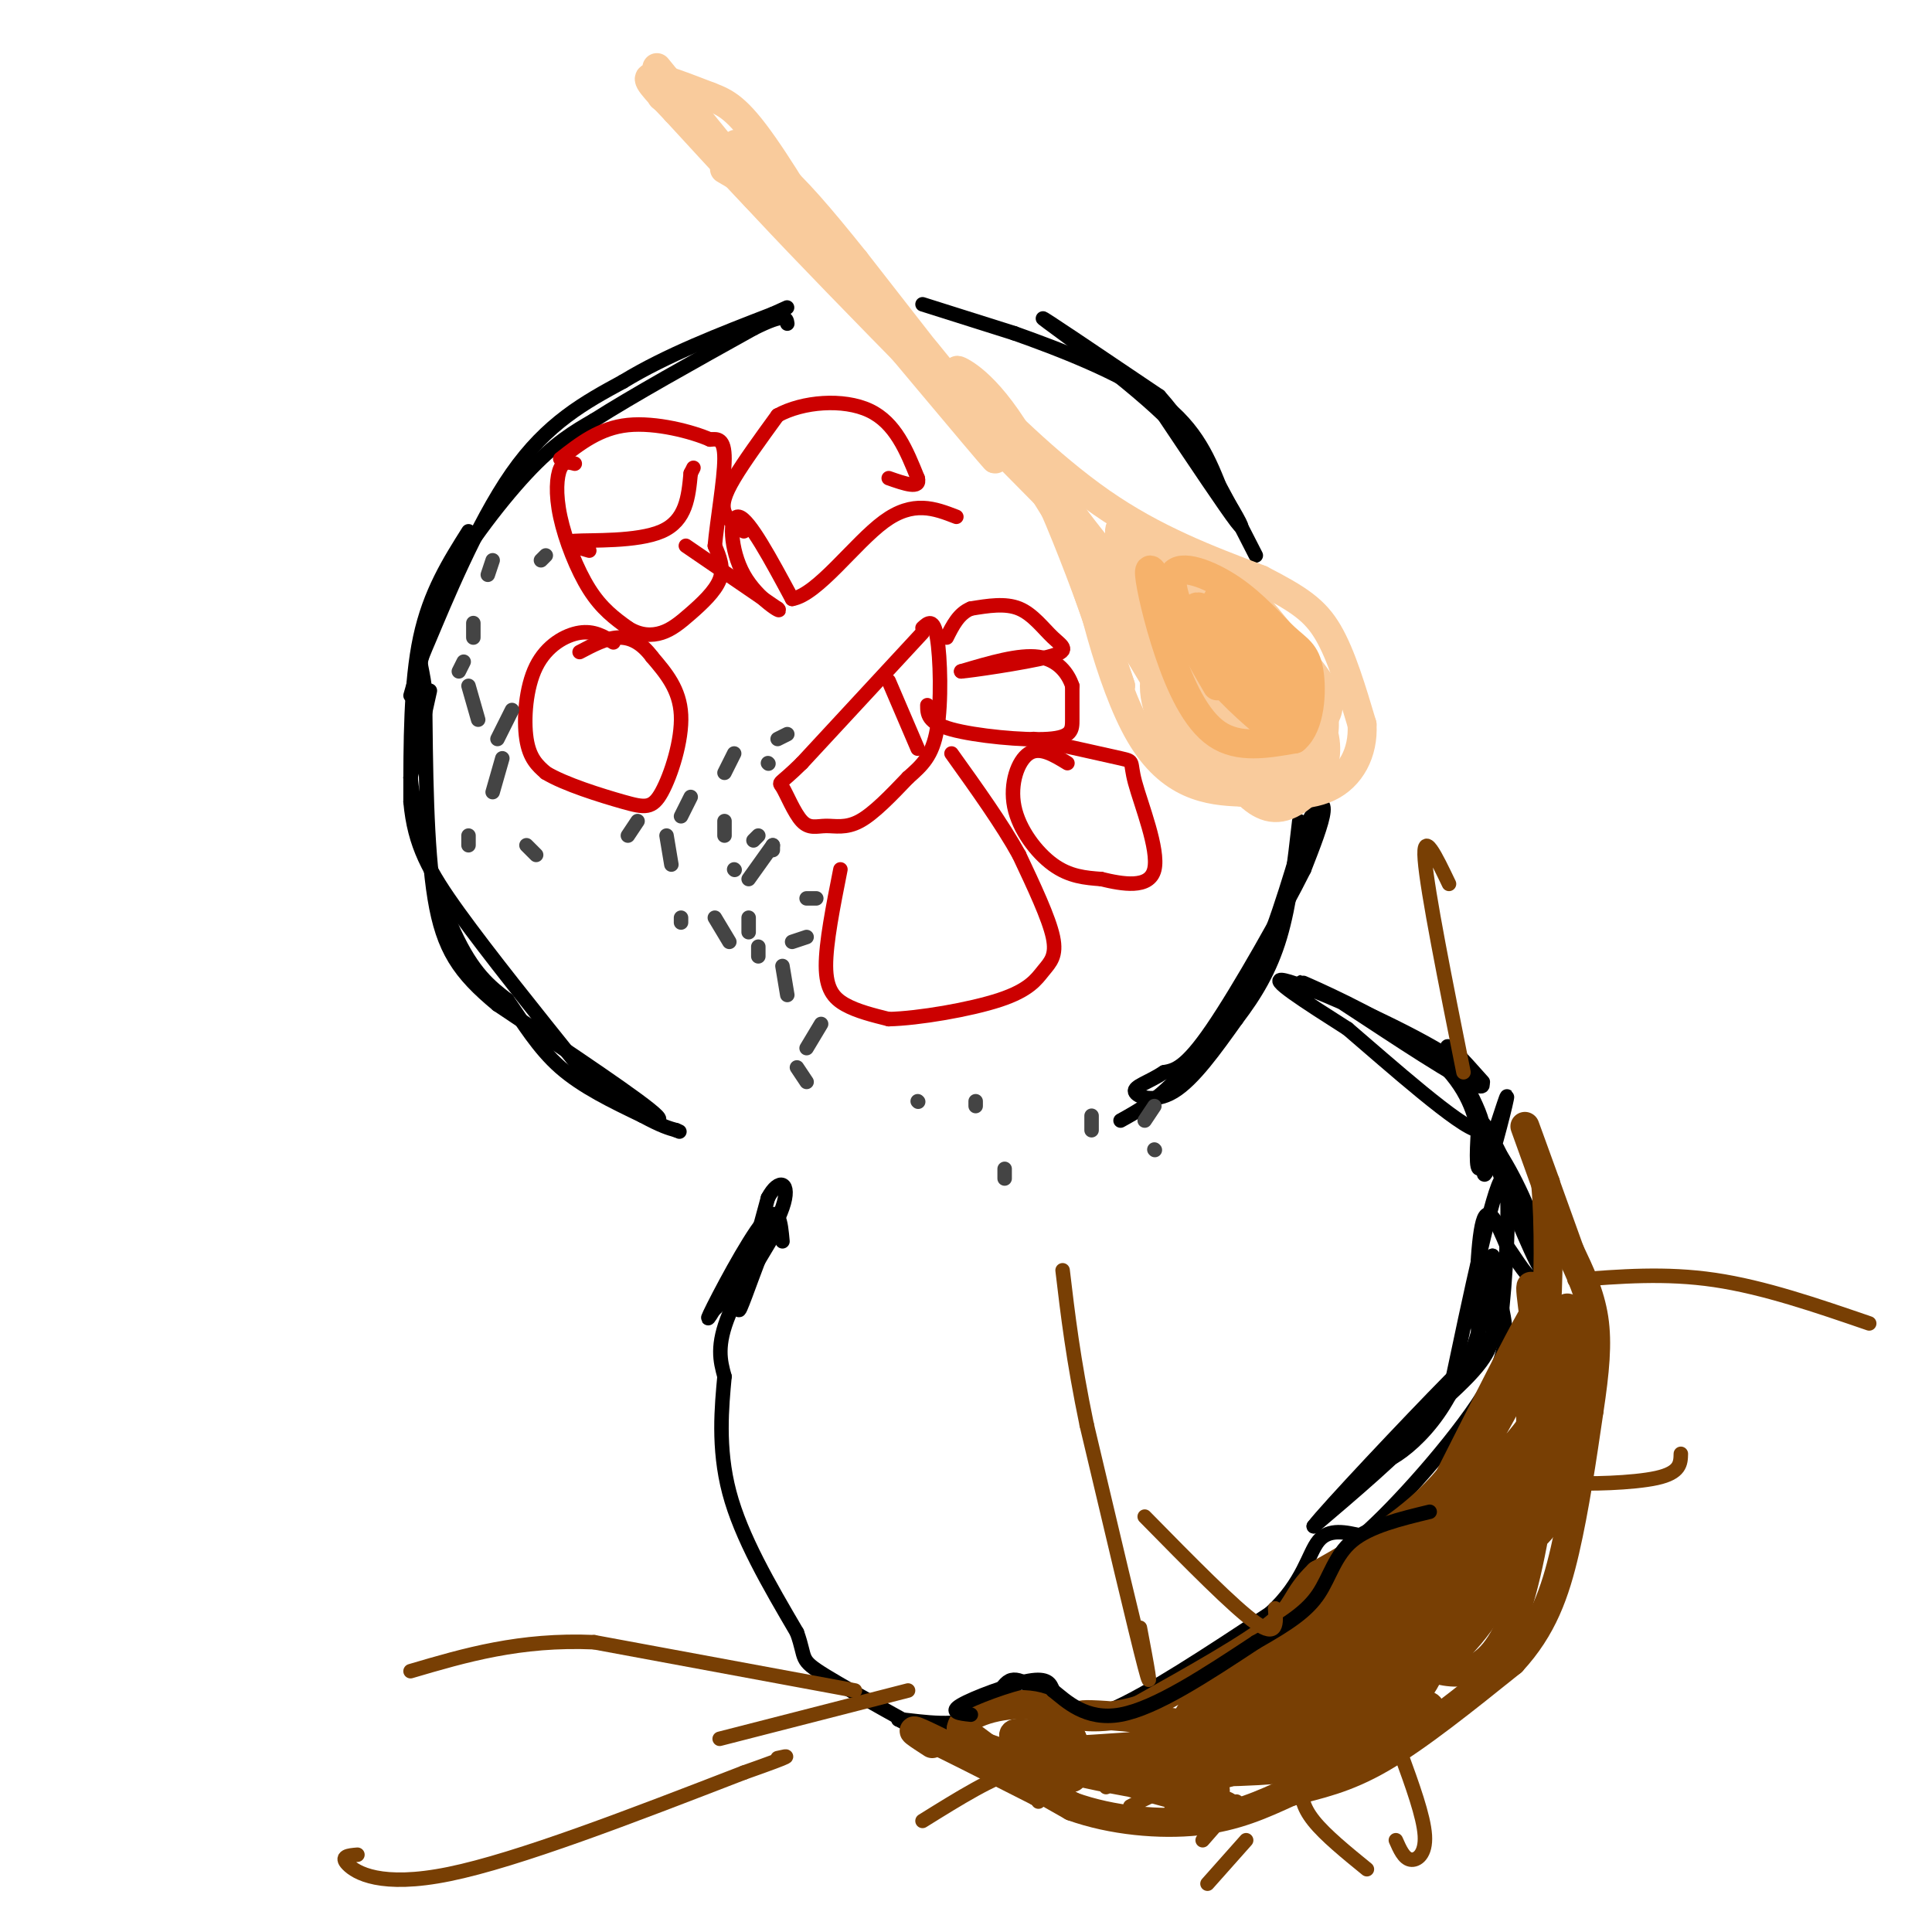 <svg viewBox='0 0 400 400' version='1.1' xmlns='http://www.w3.org/2000/svg' xmlns:xlink='http://www.w3.org/1999/xlink'><g fill='none' stroke='#000000' stroke-width='3' stroke-linecap='round' stroke-linejoin='round'><path d='M85,144c0.000,0.000 6.000,-21.000 6,-21'/><path d='M91,123c4.311,-8.333 12.089,-18.667 18,-25c5.911,-6.333 9.956,-8.667 14,-11'/><path d='M123,87c7.833,-5.000 20.417,-12.000 33,-19'/><path d='M156,68c6.667,-3.333 6.833,-2.167 7,-1'/><path d='M89,143c0.000,0.000 -4.000,18.000 -4,18'/><path d='M85,161c0.889,9.289 5.111,23.511 9,32c3.889,8.489 7.444,11.244 11,14'/><path d='M105,207c3.400,4.844 6.400,9.956 11,14c4.600,4.044 10.800,7.022 17,10'/><path d='M133,231c4.000,2.167 5.500,2.583 7,3'/><path d='M140,234c1.167,0.500 0.583,0.250 0,0'/><path d='M232,232c3.750,-2.083 7.500,-4.167 12,-9c4.500,-4.833 9.750,-12.417 15,-20'/><path d='M259,203c4.333,-8.500 7.667,-19.750 11,-31'/><path d='M270,172c2.778,-6.244 4.222,-6.356 4,-4c-0.222,2.356 -2.111,7.178 -4,12'/><path d='M270,180c-4.400,8.800 -13.400,24.800 -19,33c-5.600,8.200 -7.800,8.600 -10,9'/><path d='M241,222c-3.226,2.119 -6.292,2.917 -6,4c0.292,1.083 3.940,2.452 8,0c4.060,-2.452 8.530,-8.726 13,-15'/><path d='M256,211c3.844,-5.044 6.956,-10.156 9,-17c2.044,-6.844 3.022,-15.422 4,-24'/><path d='M191,63c0.000,0.000 19.000,6.000 19,6'/><path d='M210,69c9.044,3.200 22.156,8.200 30,14c7.844,5.800 10.422,12.400 13,19'/><path d='M253,102c3.356,5.267 5.244,8.933 3,6c-2.244,-2.933 -8.622,-12.467 -15,-22'/><path d='M241,86c-8.956,-8.578 -23.844,-19.022 -25,-20c-1.156,-0.978 11.422,7.511 24,16'/><path d='M240,82c7.333,8.167 13.667,20.583 20,33'/><path d='M97,110c-4.000,6.333 -8.000,12.667 -10,22c-2.000,9.333 -2.000,21.667 -2,34'/><path d='M85,166c0.800,8.978 3.800,14.422 10,23c6.200,8.578 15.600,20.289 25,32'/><path d='M120,221c8.911,8.222 18.689,12.778 16,10c-2.689,-2.778 -17.844,-12.889 -33,-23'/><path d='M103,208c-7.933,-6.556 -11.267,-11.444 -13,-22c-1.733,-10.556 -1.867,-26.778 -2,-43'/><path d='M88,143c-0.821,-7.345 -1.875,-4.208 1,-11c2.875,-6.792 9.679,-23.512 17,-34c7.321,-10.488 15.161,-14.744 23,-19'/><path d='M129,79c9.000,-5.500 20.000,-9.750 31,-14'/><path d='M160,65c5.167,-2.333 2.583,-1.167 0,0'/><path d='M162,257c-0.356,-3.978 -0.711,-7.956 -4,-4c-3.289,3.956 -9.511,15.844 -11,19c-1.489,3.156 1.756,-2.422 5,-8'/><path d='M152,264c2.365,-3.946 5.778,-9.810 4,-7c-1.778,2.810 -8.748,14.295 -8,14c0.748,-0.295 9.214,-12.370 12,-16c2.786,-3.630 -0.107,1.185 -3,6'/><path d='M157,261c-1.622,4.178 -4.178,11.622 -4,10c0.178,-1.622 3.089,-12.311 6,-23'/><path d='M159,248c2.250,-4.262 4.875,-3.417 3,2c-1.875,5.417 -8.250,15.405 -11,22c-2.750,6.595 -1.875,9.798 -1,13'/><path d='M150,285c-0.556,6.067 -1.444,14.733 1,24c2.444,9.267 8.222,19.133 14,29'/><path d='M165,338c2.060,5.702 0.208,5.458 6,9c5.792,3.542 19.226,10.869 23,13c3.774,2.131 -2.113,-0.935 -8,-4'/><path d='M186,356c1.786,-0.083 10.250,1.708 15,0c4.750,-1.708 5.786,-6.917 8,-8c2.214,-1.083 5.607,1.958 9,5'/><path d='M218,353c2.600,1.889 4.600,4.111 12,1c7.400,-3.111 20.200,-11.556 33,-20'/><path d='M263,334c6.956,-6.400 7.844,-12.400 10,-15c2.156,-2.600 5.578,-1.800 9,-1'/><path d='M282,318c6.778,-5.800 19.222,-19.800 25,-29c5.778,-9.200 4.889,-13.600 4,-18'/><path d='M311,271c1.111,-10.800 1.889,-28.800 0,-27c-1.889,1.800 -6.444,23.400 -11,45'/><path d='M300,289c-5.884,10.786 -15.093,15.252 -14,13c1.093,-2.252 12.486,-11.222 18,-17c5.514,-5.778 5.147,-8.365 5,-12c-0.147,-3.635 -0.073,-8.317 0,-13'/><path d='M309,260c-0.298,0.726 -1.042,9.042 -3,16c-1.958,6.958 -5.131,12.560 -11,19c-5.869,6.440 -14.435,13.720 -23,21'/><path d='M272,316c2.419,-3.246 19.968,-21.860 28,-30c8.032,-8.140 6.547,-5.807 6,-11c-0.547,-5.193 -0.156,-17.912 1,-22c1.156,-4.088 3.078,0.456 5,5'/><path d='M312,258c2.024,2.815 4.584,7.354 6,7c1.416,-0.354 1.689,-5.600 -1,-13c-2.689,-7.400 -8.339,-16.954 -8,-14c0.339,2.954 6.668,18.415 9,23c2.332,4.585 0.666,-1.708 -1,-8'/><path d='M317,253c-2.139,-5.559 -6.987,-15.456 -9,-19c-2.013,-3.544 -1.191,-0.734 -1,3c0.191,3.734 -0.248,8.393 1,5c1.248,-3.393 4.182,-14.836 4,-15c-0.182,-0.164 -3.481,10.953 -5,14c-1.519,3.047 -1.260,-1.977 -1,-7'/><path d='M306,234c-0.857,-3.833 -2.500,-9.917 -10,-16c-7.500,-6.083 -20.857,-12.167 -25,-14c-4.143,-1.833 0.929,0.583 6,3'/><path d='M277,207c6.931,4.483 21.260,14.191 27,17c5.740,2.809 2.892,-1.282 -7,-7c-9.892,-5.718 -26.826,-13.062 -31,-14c-4.174,-0.938 4.413,4.531 13,10'/><path d='M279,213c8.560,7.321 23.458,20.625 27,21c3.542,0.375 -4.274,-12.179 -6,-16c-1.726,-3.821 2.637,1.089 7,6'/></g>
<g fill='none' stroke='#783f04' stroke-width='6' stroke-linecap='round' stroke-linejoin='round'><path d='M193,361c-2.833,-1.833 -5.667,-3.667 -2,-2c3.667,1.667 13.833,6.833 24,12'/><path d='M215,371c1.333,-0.167 -7.333,-6.583 -16,-13'/><path d='M199,358c0.222,-3.444 8.778,-5.556 14,-5c5.222,0.556 7.111,3.778 9,7'/><path d='M222,360c-1.800,0.467 -10.800,-1.867 -12,-1c-1.200,0.867 5.400,4.933 12,9'/><path d='M222,368c-3.733,-0.733 -19.067,-7.067 -21,-7c-1.933,0.067 9.533,6.533 21,13'/><path d='M222,374c8.200,2.956 18.200,3.844 26,3c7.800,-0.844 13.400,-3.422 19,-6'/><path d='M267,371c5.978,-1.600 11.422,-2.600 19,-7c7.578,-4.400 17.289,-12.200 27,-20'/><path d='M313,344c6.422,-6.933 8.978,-14.267 11,-23c2.022,-8.733 3.511,-18.867 5,-29'/><path d='M329,292c1.222,-8.111 1.778,-13.889 1,-19c-0.778,-5.111 -2.889,-9.556 -5,-14'/><path d='M325,259c-2.956,-8.222 -7.844,-21.778 -9,-25c-1.156,-3.222 1.422,3.889 4,11'/><path d='M320,245c0.756,7.800 0.644,21.800 0,28c-0.644,6.200 -1.822,4.600 -3,3'/><path d='M317,276c0.289,-1.667 2.511,-7.333 0,-3c-2.511,4.333 -9.756,18.667 -17,33'/><path d='M300,306c-7.333,8.833 -17.167,14.417 -27,20'/><path d='M273,326c-4.956,4.800 -3.844,6.800 -9,11c-5.156,4.200 -16.578,10.600 -28,17'/><path d='M236,354c-8.619,2.667 -16.167,0.833 -10,1c6.167,0.167 26.048,2.333 26,4c-0.048,1.667 -20.024,2.833 -40,4'/><path d='M212,363c2.117,2.687 27.410,7.403 36,8c8.590,0.597 0.476,-2.926 -9,-5c-9.476,-2.074 -20.313,-2.700 -14,0c6.313,2.700 29.777,8.727 29,8c-0.777,-0.727 -25.793,-8.208 -35,-11c-9.207,-2.792 -2.603,-0.896 4,1'/><path d='M223,364c10.965,0.655 36.378,1.792 46,1c9.622,-0.792 3.454,-3.515 2,-7c-1.454,-3.485 1.807,-7.733 -6,-6c-7.807,1.733 -26.680,9.448 -28,11c-1.320,1.552 14.914,-3.058 27,-8c12.086,-4.942 20.023,-10.215 18,-11c-2.023,-0.785 -14.007,2.919 -23,7c-8.993,4.081 -14.997,8.541 -21,13'/><path d='M238,364c4.702,-1.364 26.957,-11.274 37,-17c10.043,-5.726 7.874,-7.267 7,-9c-0.874,-1.733 -0.453,-3.659 -3,-4c-2.547,-0.341 -8.061,0.904 -17,7c-8.939,6.096 -21.301,17.045 -14,16c7.301,-1.045 34.266,-14.084 41,-19c6.734,-4.916 -6.764,-1.708 -19,5c-12.236,6.708 -23.210,16.917 -27,21c-3.790,4.083 -0.395,2.042 3,0'/><path d='M246,364c10.911,-5.978 36.690,-20.923 47,-28c10.310,-7.077 5.151,-6.284 -6,1c-11.151,7.284 -28.296,21.060 -34,27c-5.704,5.940 0.032,4.042 13,-2c12.968,-6.042 33.168,-16.230 34,-19c0.832,-2.770 -17.705,1.876 -29,6c-11.295,4.124 -15.349,7.726 -18,10c-2.651,2.274 -3.900,3.221 -4,4c-0.100,0.779 0.950,1.389 2,2'/><path d='M251,365c12.594,-2.014 43.080,-8.050 45,-11c1.920,-2.950 -24.726,-2.812 -41,0c-16.274,2.812 -22.177,8.300 -10,9c12.177,0.700 42.432,-3.389 45,-5c2.568,-1.611 -22.552,-0.746 -35,1c-12.448,1.746 -12.224,4.373 -12,7'/><path d='M243,366c2.726,1.282 15.542,0.986 25,0c9.458,-0.986 15.560,-2.663 13,-4c-2.560,-1.337 -13.780,-2.333 -24,-1c-10.220,1.333 -19.440,4.997 -12,5c7.440,0.003 31.542,-3.653 43,-11c11.458,-7.347 10.274,-18.385 5,-20c-5.274,-1.615 -14.637,6.192 -24,14'/><path d='M269,349c-0.332,-0.126 10.838,-7.440 21,-16c10.162,-8.560 19.317,-18.367 12,-15c-7.317,3.367 -31.107,19.908 -32,22c-0.893,2.092 21.111,-10.264 32,-17c10.889,-6.736 10.662,-7.852 1,-3c-9.662,4.852 -28.761,15.672 -34,19c-5.239,3.328 3.380,-0.836 12,-5'/><path d='M281,334c4.815,-2.258 10.851,-5.403 17,-11c6.149,-5.597 12.411,-13.644 8,-11c-4.411,2.644 -19.495,15.981 -19,16c0.495,0.019 16.570,-13.280 24,-22c7.430,-8.720 6.215,-12.860 5,-17'/><path d='M316,289c2.562,-7.657 6.465,-18.300 4,-14c-2.465,4.300 -11.300,23.544 -20,35c-8.700,11.456 -17.265,15.123 -17,15c0.265,-0.123 9.362,-4.035 16,-9c6.638,-4.965 10.819,-10.982 15,-17'/><path d='M314,299c4.449,-5.393 8.071,-10.376 10,-17c1.929,-6.624 2.163,-14.888 -1,-6c-3.163,8.888 -9.724,34.929 -14,48c-4.276,13.071 -6.267,13.173 -12,16c-5.733,2.827 -15.210,8.379 -18,10c-2.790,1.621 1.105,-0.690 5,-3'/><path d='M284,347c4.522,-2.320 13.328,-6.619 19,-11c5.672,-4.381 8.211,-8.844 11,-14c2.789,-5.156 5.828,-11.003 6,-22c0.172,-10.997 -2.522,-27.142 -3,-32c-0.478,-4.858 1.261,1.571 3,8'/><path d='M320,276c0.582,3.257 0.537,7.399 1,13c0.463,5.601 1.432,12.662 -6,24c-7.432,11.338 -23.266,26.954 -28,33c-4.734,6.046 1.633,2.523 8,-1'/><path d='M295,345c4.963,1.246 13.372,4.860 19,-12c5.628,-16.860 8.477,-54.193 10,-61c1.523,-6.807 1.721,16.912 0,30c-1.721,13.088 -5.360,15.544 -9,18'/><path d='M315,320c-3.131,6.679 -6.458,14.375 -13,21c-6.542,6.625 -16.298,12.179 -20,10c-3.702,-2.179 -1.351,-12.089 1,-22'/><path d='M283,329c-1.000,-3.500 -4.000,-1.250 -7,1'/></g>
<g fill='none' stroke='#000000' stroke-width='3' stroke-linecap='round' stroke-linejoin='round'><path d='M201,355c-2.289,-0.244 -4.578,-0.489 -2,-2c2.578,-1.511 10.022,-4.289 14,-5c3.978,-0.711 4.489,0.644 5,2'/><path d='M218,350c2.644,2.089 6.756,6.311 14,5c7.244,-1.311 17.622,-8.156 28,-15'/><path d='M260,340c7.048,-4.000 10.667,-6.500 13,-10c2.333,-3.500 3.381,-8.000 7,-11c3.619,-3.000 9.810,-4.500 16,-6'/></g>
<g fill='none' stroke='#cc0000' stroke-width='3' stroke-linecap='round' stroke-linejoin='round'><path d='M127,133c-2.024,-1.232 -4.048,-2.464 -7,-2c-2.952,0.464 -6.833,2.625 -9,7c-2.167,4.375 -2.619,10.964 -2,15c0.619,4.036 2.310,5.518 4,7'/><path d='M113,160c3.841,2.346 11.442,4.711 16,6c4.558,1.289 6.073,1.501 8,-2c1.927,-3.501 4.265,-10.715 4,-16c-0.265,-5.285 -3.132,-8.643 -6,-12'/><path d='M135,136c-2.133,-2.889 -4.467,-4.111 -7,-4c-2.533,0.111 -5.267,1.556 -8,3'/><path d='M119,96c-1.137,-0.310 -2.274,-0.619 -3,1c-0.726,1.619 -1.042,5.167 0,10c1.042,4.833 3.440,10.952 6,15c2.560,4.048 5.280,6.024 8,8'/><path d='M130,130c2.558,1.617 4.954,1.660 7,1c2.046,-0.660 3.743,-2.024 6,-4c2.257,-1.976 5.073,-4.565 6,-7c0.927,-2.435 -0.037,-4.718 -1,-7'/><path d='M148,113c0.422,-4.911 1.978,-13.689 2,-18c0.022,-4.311 -1.489,-4.156 -3,-4'/><path d='M147,91c-3.622,-1.600 -11.178,-3.600 -17,-3c-5.822,0.600 -9.911,3.800 -14,7'/><path d='M122,114c-3.133,-0.889 -6.267,-1.778 -3,-2c3.267,-0.222 12.933,0.222 18,-2c5.067,-2.222 5.533,-7.111 6,-12'/><path d='M143,98c1.000,-2.000 0.500,-1.000 0,0'/><path d='M154,110c-1.711,-1.200 -3.422,-2.400 -4,-4c-0.578,-1.600 -0.022,-3.600 2,-7c2.022,-3.400 5.511,-8.200 9,-13'/><path d='M161,86c5.178,-2.867 13.622,-3.533 19,-1c5.378,2.533 7.689,8.267 10,14'/><path d='M190,99c0.667,2.333 -2.667,1.167 -6,0'/><path d='M142,113c0.000,0.000 19.000,13.000 19,13'/><path d='M161,126c1.548,1.345 -4.083,-1.792 -7,-7c-2.917,-5.208 -3.119,-12.488 -1,-12c2.119,0.488 6.560,8.744 11,17'/><path d='M164,124c5.267,-0.867 12.933,-11.533 19,-16c6.067,-4.467 10.533,-2.733 15,-1'/><path d='M191,131c0.000,0.000 -25.000,27.000 -25,27'/><path d='M166,158c-4.956,4.897 -4.847,3.641 -4,5c0.847,1.359 2.433,5.333 4,7c1.567,1.667 3.114,1.026 5,1c1.886,-0.026 4.110,0.564 7,-1c2.890,-1.564 6.445,-5.282 10,-9'/><path d='M188,161c2.869,-2.548 5.042,-4.417 6,-10c0.958,-5.583 0.702,-14.881 0,-19c-0.702,-4.119 -1.851,-3.060 -3,-2'/><path d='M184,141c0.000,0.000 6.000,14.000 6,14'/><path d='M174,180c-1.511,7.622 -3.022,15.244 -3,20c0.022,4.756 1.578,6.644 4,8c2.422,1.356 5.711,2.178 9,3'/><path d='M184,211c6.110,-0.136 16.885,-1.974 23,-4c6.115,-2.026 7.569,-4.238 9,-6c1.431,-1.762 2.837,-3.075 2,-7c-0.837,-3.925 -3.919,-10.463 -7,-17'/><path d='M211,177c-3.500,-6.333 -8.750,-13.667 -14,-21'/><path d='M221,158c-2.863,-1.750 -5.726,-3.500 -8,-2c-2.274,1.500 -3.958,6.250 -3,11c0.958,4.750 4.560,9.500 8,12c3.440,2.500 6.720,2.750 10,3'/><path d='M228,182c4.290,1.035 10.016,2.123 11,-2c0.984,-4.123 -2.774,-13.456 -4,-18c-1.226,-4.544 0.078,-4.298 -3,-5c-3.078,-0.702 -10.539,-2.351 -18,-4'/><path d='M192,146c0.000,1.810 0.000,3.619 5,5c5.000,1.381 15.000,2.333 20,2c5.000,-0.333 5.000,-1.952 5,-4c0.000,-2.048 0.000,-4.524 0,-7'/><path d='M222,142c-0.844,-2.556 -2.956,-5.444 -7,-6c-4.044,-0.556 -10.022,1.222 -16,3'/><path d='M199,139c1.461,-0.069 13.113,-1.740 18,-3c4.887,-1.260 3.008,-2.108 1,-4c-2.008,-1.892 -4.145,-4.826 -7,-6c-2.855,-1.174 -6.427,-0.587 -10,0'/><path d='M201,126c-2.500,1.000 -3.750,3.500 -5,6'/></g>
<g fill='none' stroke='#444444' stroke-width='3' stroke-linecap='round' stroke-linejoin='round'><path d='M141,190c0.000,0.000 0.000,1.000 0,1'/><path d='M152,180c0.000,0.000 0.100,0.100 0.1,0.1'/><path d='M160,175c0.000,0.000 0.000,1.000 0,1'/><path d='M160,175c0.000,0.000 -5.000,7.000 -5,7'/><path d='M155,190c0.000,0.000 0.000,3.000 0,3'/><path d='M157,196c0.000,0.000 0.000,2.000 0,2'/><path d='M167,194c0.000,0.000 -3.000,1.000 -3,1'/><path d='M169,186c0.000,0.000 -2.000,0.000 -2,0'/><path d='M157,173c0.000,0.000 -1.000,1.000 -1,1'/><path d='M150,170c0.000,0.000 0.000,3.000 0,3'/><path d='M159,158c0.000,0.000 0.100,0.100 0.1,0.1'/><path d='M163,152c0.000,0.000 -2.000,1.000 -2,1'/><path d='M152,156c0.000,0.000 -2.000,4.000 -2,4'/><path d='M143,165c0.000,0.000 -2.000,4.000 -2,4'/><path d='M138,173c0.000,0.000 1.000,6.000 1,6'/><path d='M148,190c0.000,0.000 3.000,5.000 3,5'/><path d='M162,200c0.000,0.000 1.000,6.000 1,6'/><path d='M170,212c0.000,0.000 -3.000,5.000 -3,5'/><path d='M165,221c0.000,0.000 2.000,3.000 2,3'/><path d='M190,228c0.000,0.000 0.100,0.100 0.1,0.1'/><path d='M202,228c0.000,0.000 0.000,1.000 0,1'/><path d='M208,242c0.000,0.000 0.000,2.000 0,2'/><path d='M239,238c0.000,0.000 0.100,0.100 0.1,0.1'/><path d='M239,229c0.000,0.000 -2.000,3.000 -2,3'/><path d='M226,231c0.000,0.000 0.000,3.000 0,3'/><path d='M96,137c0.000,0.000 -1.000,2.000 -1,2'/><path d='M97,142c0.000,0.000 2.000,7.000 2,7'/><path d='M106,147c0.000,0.000 -3.000,6.000 -3,6'/><path d='M104,157c0.000,0.000 -2.000,7.000 -2,7'/><path d='M97,173c0.000,0.000 0.000,2.000 0,2'/><path d='M109,175c0.000,0.000 2.000,2.000 2,2'/><path d='M132,170c0.000,0.000 -2.000,3.000 -2,3'/><path d='M113,115c0.000,0.000 -1.000,1.000 -1,1'/><path d='M102,116c0.000,0.000 -1.000,3.000 -1,3'/><path d='M98,129c0.000,0.000 0.000,3.000 0,3'/></g>
<g fill='none' stroke='#f9cb9c' stroke-width='6' stroke-linecap='round' stroke-linejoin='round'><path d='M136,14c11.667,14.250 23.333,28.500 24,30c0.667,1.500 -9.667,-9.750 -20,-21'/><path d='M140,23c-4.756,-5.000 -6.644,-7.000 -5,-7c1.644,0.000 6.822,2.000 12,4'/><path d='M147,20c3.333,1.262 5.667,2.417 11,10c5.333,7.583 13.667,21.595 13,23c-0.667,1.405 -10.333,-9.798 -20,-21'/><path d='M151,32c-5.667,-5.500 -9.833,-8.750 -14,-12'/><path d='M150,35c8.067,4.689 16.133,9.378 28,22c11.867,12.622 27.533,33.178 28,34c0.467,0.822 -14.267,-18.089 -29,-37'/><path d='M177,54c-7.619,-9.500 -12.167,-14.750 -17,-19c-4.833,-4.250 -9.952,-7.500 -7,-3c2.952,4.500 13.976,16.750 25,29'/><path d='M178,61c11.978,14.289 29.422,35.511 28,34c-1.422,-1.511 -21.711,-25.756 -42,-50'/><path d='M164,45c-11.911,-12.578 -20.689,-19.022 -10,-7c10.689,12.022 40.844,42.511 71,73'/><path d='M225,111c12.774,13.571 9.208,11.000 2,2c-7.208,-9.000 -18.060,-24.429 -19,-25c-0.940,-0.571 8.030,13.714 17,28'/><path d='M225,116c0.467,-1.067 -6.867,-17.733 -7,-16c-0.133,1.733 6.933,21.867 14,42'/><path d='M232,142c-0.702,-2.167 -9.458,-28.583 -17,-44c-7.542,-15.417 -13.869,-19.833 -16,-21c-2.131,-1.167 -0.065,0.917 2,3'/><path d='M201,80c4.844,5.089 15.956,16.311 27,24c11.044,7.689 22.022,11.844 33,16'/><path d='M261,120c7.933,4.089 11.267,6.311 14,11c2.733,4.689 4.867,11.844 7,19'/><path d='M282,150c0.333,5.800 -2.333,10.800 -7,13c-4.667,2.200 -11.333,1.600 -18,1'/><path d='M257,164c-6.774,-0.202 -14.708,-1.208 -21,-12c-6.292,-10.792 -10.940,-31.369 -12,-38c-1.060,-6.631 1.470,0.685 4,8'/><path d='M228,122c6.486,11.085 20.702,34.799 19,31c-1.702,-3.799 -19.322,-35.111 -18,-35c1.322,0.111 21.587,31.645 27,37c5.413,5.355 -4.025,-15.470 -10,-27c-5.975,-11.530 -8.488,-13.765 -11,-16'/><path d='M235,112c-2.636,-3.419 -3.725,-3.966 -3,0c0.725,3.966 3.263,12.447 7,20c3.737,7.553 8.674,14.180 14,19c5.326,4.820 11.041,7.835 13,5c1.959,-2.835 0.160,-11.520 -6,-22c-6.160,-10.480 -16.682,-22.755 -19,-22c-2.318,0.755 3.570,14.539 7,22c3.430,7.461 4.404,8.598 8,12c3.596,3.402 9.814,9.070 12,8c2.186,-1.070 0.339,-8.877 -2,-15c-2.339,-6.123 -5.169,-10.561 -8,-15'/><path d='M258,124c-2.437,-4.104 -4.528,-6.862 -5,-3c-0.472,3.862 0.677,14.346 4,21c3.323,6.654 8.821,9.480 12,10c3.179,0.520 4.038,-1.265 5,-3c0.962,-1.735 2.027,-3.418 -1,-8c-3.027,-4.582 -10.148,-12.061 -15,-14c-4.852,-1.939 -7.437,1.663 -9,5c-1.563,3.337 -2.104,6.408 2,10c4.104,3.592 12.853,7.705 15,7c2.147,-0.705 -2.306,-6.228 -6,-9c-3.694,-2.772 -6.627,-2.792 -8,-1c-1.373,1.792 -1.187,5.396 -1,9'/><path d='M251,148c3.767,4.849 13.683,12.470 16,11c2.317,-1.470 -2.965,-12.032 -6,-17c-3.035,-4.968 -3.824,-4.343 -6,-4c-2.176,0.343 -5.741,0.405 -8,1c-2.259,0.595 -3.214,1.724 -2,5c1.214,3.276 4.598,8.700 8,12c3.402,3.300 6.823,4.475 9,3c2.177,-1.475 3.109,-5.599 3,-8c-0.109,-2.401 -1.258,-3.077 -3,-5c-1.742,-1.923 -4.075,-5.093 -6,-7c-1.925,-1.907 -3.441,-2.552 -5,0c-1.559,2.552 -3.160,8.301 -2,13c1.160,4.699 5.080,8.350 9,12'/><path d='M258,164c2.999,2.971 5.995,4.397 10,2c4.005,-2.397 9.018,-8.619 5,-17c-4.018,-8.381 -17.068,-18.923 -23,-23c-5.932,-4.077 -4.745,-1.689 -6,2c-1.255,3.689 -4.950,8.678 -5,14c-0.050,5.322 3.545,10.977 6,14c2.455,3.023 3.769,3.412 8,4c4.231,0.588 11.380,1.373 16,-1c4.620,-2.373 6.713,-7.904 4,-15c-2.713,-7.096 -10.230,-15.757 -14,-20c-3.770,-4.243 -3.791,-4.070 -5,-2c-1.209,2.070 -3.604,6.035 -6,10'/><path d='M248,132c-1.375,2.871 -1.813,5.048 -1,8c0.813,2.952 2.878,6.678 5,9c2.122,2.322 4.301,3.241 7,4c2.699,0.759 5.919,1.358 7,-2c1.081,-3.358 0.023,-10.674 -2,-14c-2.023,-3.326 -5.012,-2.663 -8,-2'/></g>
<g fill='none' stroke='#f6b26b' stroke-width='6' stroke-linecap='round' stroke-linejoin='round'><path d='M240,121c-1.095,-2.155 -2.190,-4.310 -2,-2c0.190,2.310 1.667,9.083 4,16c2.333,6.917 5.524,13.976 10,17c4.476,3.024 10.238,2.012 16,1'/><path d='M268,153c3.335,-2.727 3.673,-10.046 3,-14c-0.673,-3.954 -2.356,-4.544 -5,-7c-2.644,-2.456 -6.250,-6.776 -11,-10c-4.750,-3.224 -10.643,-5.350 -12,-3c-1.357,2.350 1.821,9.175 5,16'/><path d='M248,135c3.519,5.524 9.815,11.332 13,14c3.185,2.668 3.259,2.194 4,0c0.741,-2.194 2.151,-6.107 0,-12c-2.151,-5.893 -7.861,-13.764 -11,-14c-3.139,-0.236 -3.707,7.164 -3,12c0.707,4.836 2.690,7.110 6,10c3.310,2.890 7.946,6.397 8,4c0.054,-2.397 -4.473,-10.699 -9,-19'/><path d='M256,130c-3.149,-2.153 -6.520,1.964 -4,7c2.520,5.036 10.931,10.991 11,9c0.069,-1.991 -8.203,-11.926 -11,-14c-2.797,-2.074 -0.119,3.715 2,7c2.119,3.285 3.677,4.066 5,4c1.323,-0.066 2.410,-0.979 1,-4c-1.410,-3.021 -5.316,-8.150 -7,-9c-1.684,-0.850 -1.146,2.579 0,5c1.146,2.421 2.899,3.835 4,4c1.101,0.165 1.551,-0.917 2,-2'/><path d='M259,137c-1.853,-2.996 -7.486,-9.484 -10,-11c-2.514,-1.516 -1.908,1.942 1,5c2.908,3.058 8.120,5.717 9,5c0.880,-0.717 -2.571,-4.808 -6,-7c-3.429,-2.192 -6.837,-2.483 -7,0c-0.163,2.483 2.918,7.742 6,13'/></g>
<g fill='none' stroke='#783f04' stroke-width='3' stroke-linecap='round' stroke-linejoin='round'><path d='M177,350c0.000,0.000 -54.000,-10.000 -54,-10'/><path d='M123,340c-15.333,-0.667 -26.667,2.667 -38,6'/><path d='M74,384c-1.822,0.156 -3.644,0.311 -2,2c1.644,1.689 6.756,4.911 21,2c14.244,-2.911 37.622,-11.956 61,-21'/><path d='M154,367c11.333,-4.000 9.167,-3.500 7,-3'/><path d='M215,373c-0.500,-3.333 -1.000,-6.667 -5,-6c-4.000,0.667 -11.500,5.333 -19,10'/><path d='M188,350c0.000,0.000 -39.000,10.000 -39,10'/><path d='M236,337c1.417,7.500 2.833,15.000 1,8c-1.833,-7.000 -6.917,-28.500 -12,-50'/><path d='M225,295c-2.833,-13.667 -3.917,-22.833 -5,-32'/><path d='M237,314c9.250,9.417 18.500,18.833 23,22c4.500,3.167 4.250,0.083 4,-3'/><path d='M300,183c-2.750,-5.750 -5.500,-11.500 -5,-5c0.500,6.500 4.250,25.250 8,44'/><path d='M326,265c9.417,-0.750 18.833,-1.500 29,0c10.167,1.500 21.083,5.250 32,9'/><path d='M328,305c-3.156,0.844 -6.311,1.689 -3,2c3.311,0.311 13.089,0.089 18,-1c4.911,-1.089 4.956,-3.044 5,-5'/><path d='M275,367c0.000,0.000 -2.000,0.000 -2,0'/><path d='M275,367c-2.089,0.711 -4.178,1.422 -5,3c-0.822,1.578 -0.378,4.022 2,7c2.378,2.978 6.689,6.489 11,10'/><path d='M290,363c2.378,6.533 4.756,13.067 5,17c0.244,3.933 -1.644,5.267 -3,5c-1.356,-0.267 -2.178,-2.133 -3,-4'/><path d='M242,377c0.667,-2.750 1.333,-5.500 0,-6c-1.333,-0.500 -4.667,1.250 -8,3'/><path d='M256,373c0.000,0.000 -7.000,8.000 -7,8'/><path d='M258,381c0.000,0.000 -8.000,9.000 -8,9'/><path d='M233,367c0.000,0.000 -4.000,3.000 -4,3'/></g>
</svg>